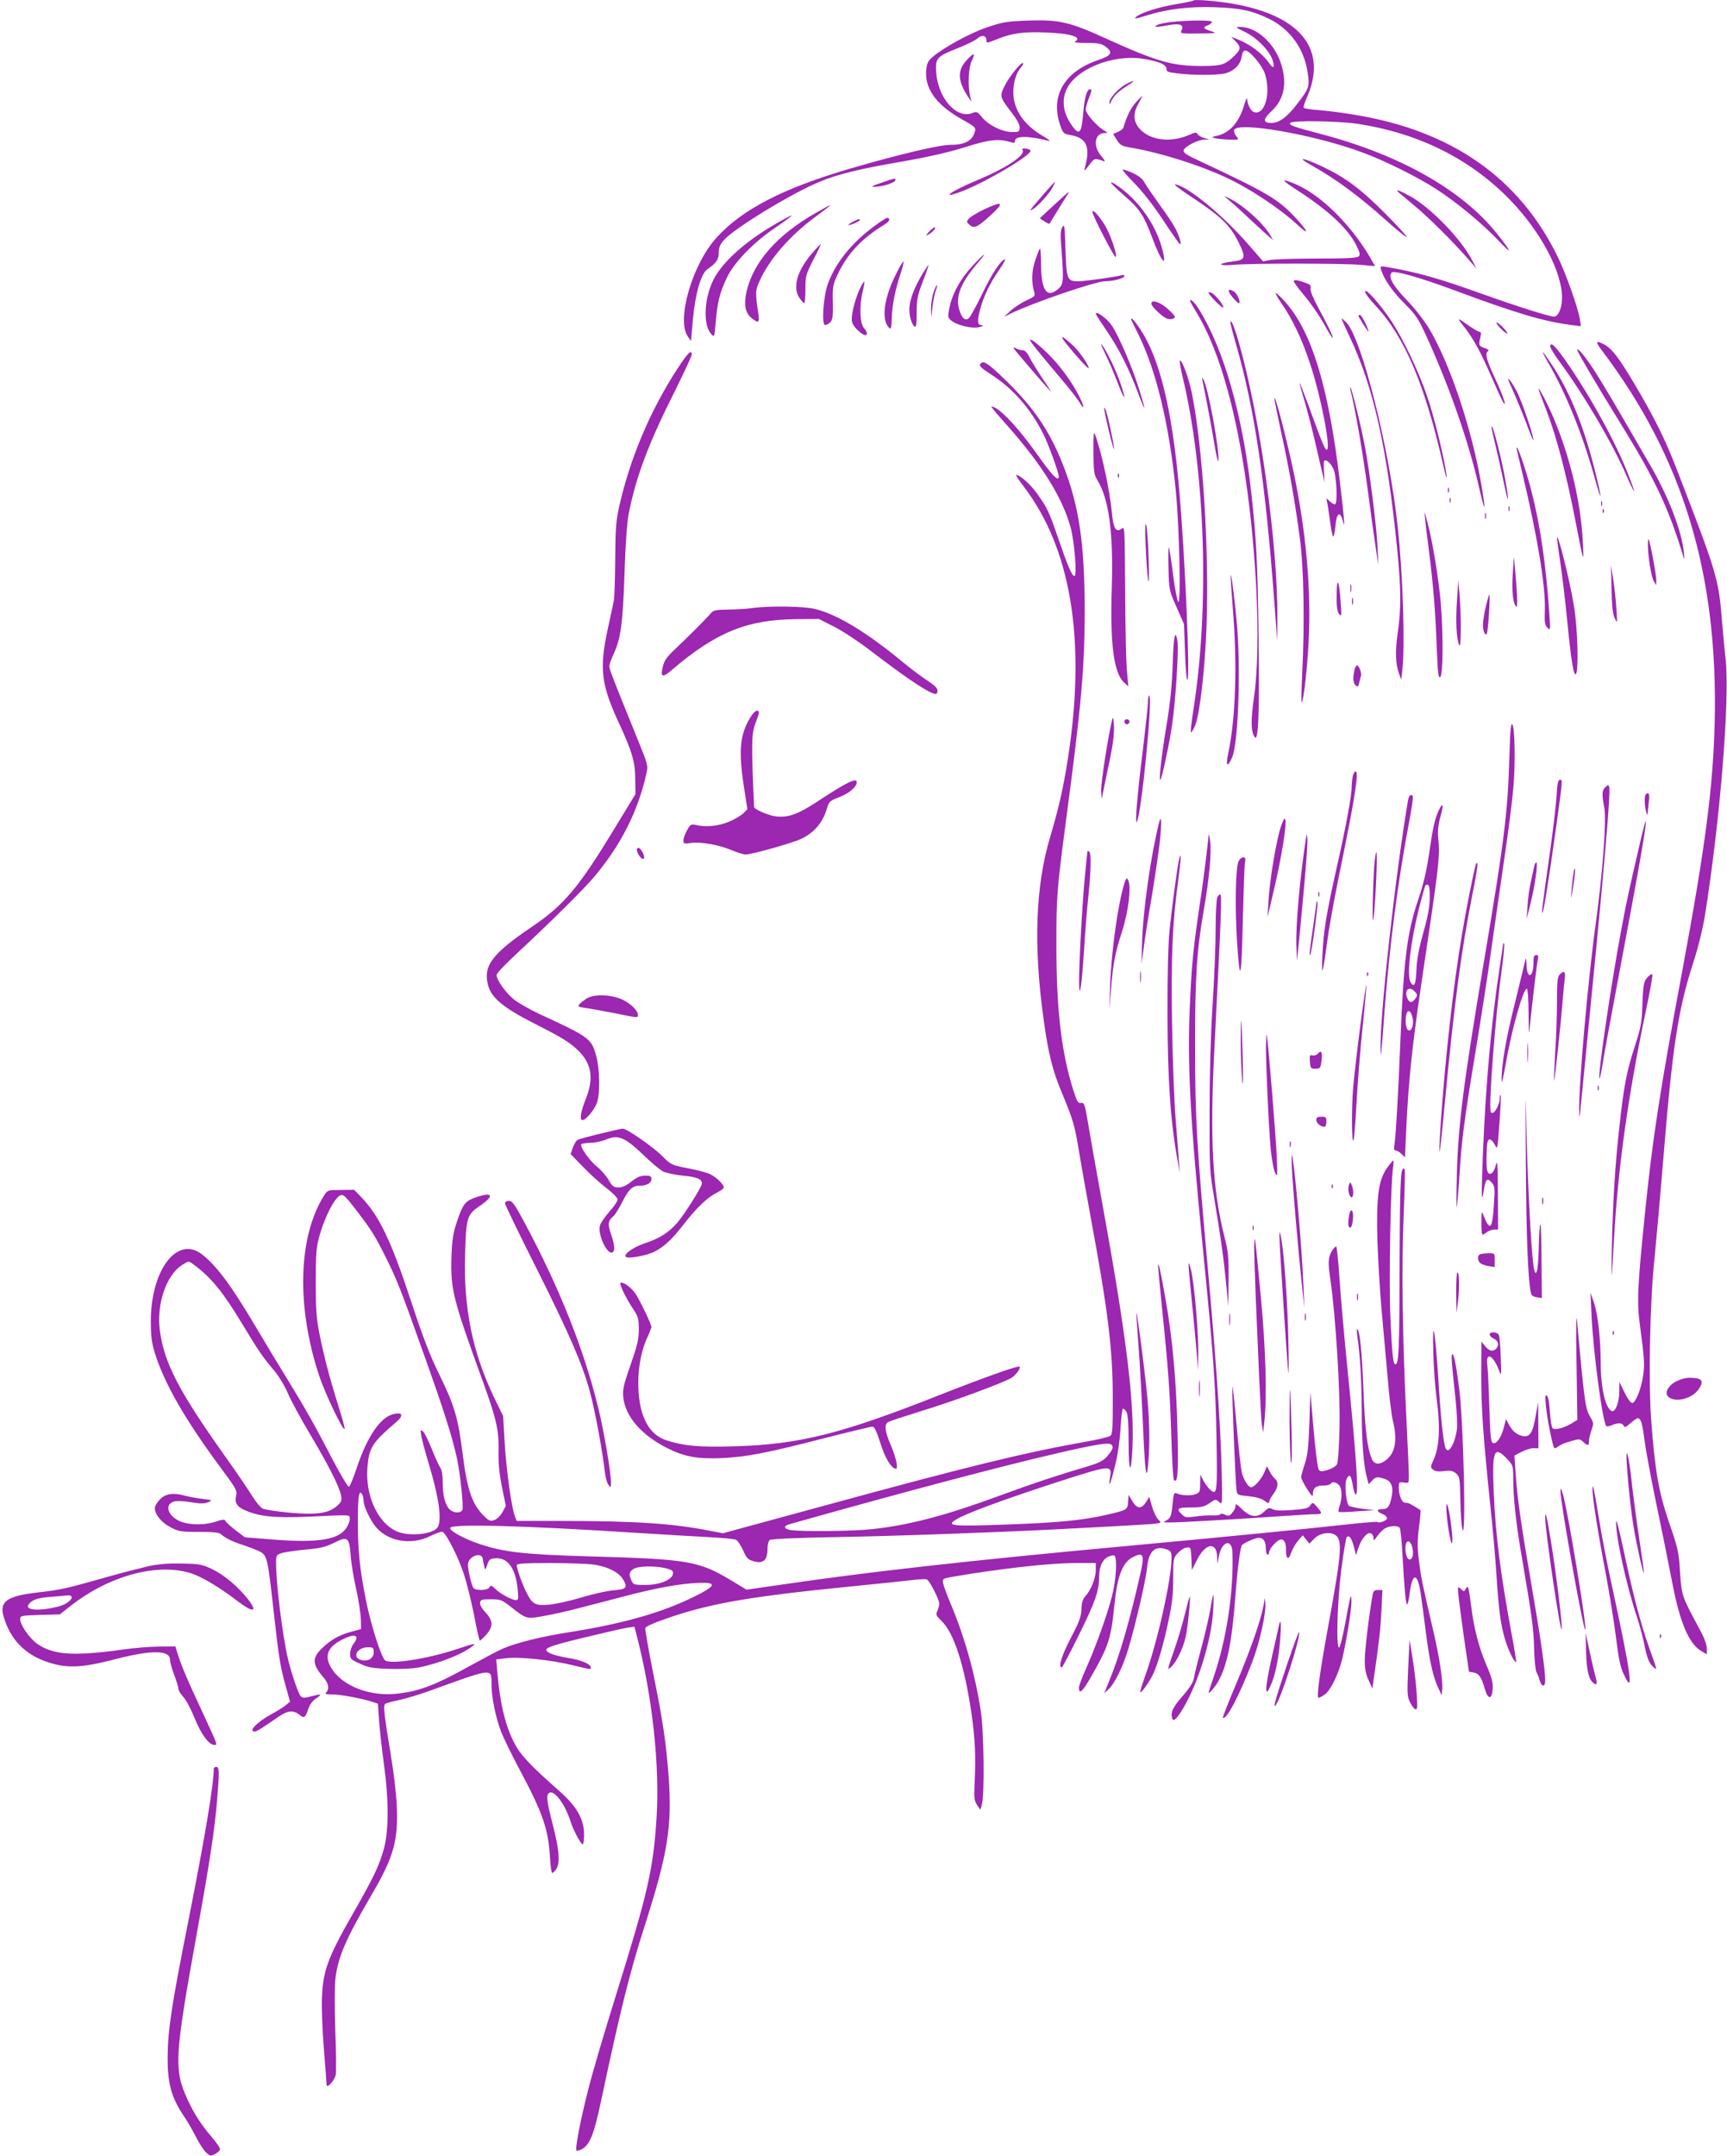 <?xml version="1.0" standalone="no"?>
<!DOCTYPE svg PUBLIC "-//W3C//DTD SVG 20010904//EN"
 "http://www.w3.org/TR/2001/REC-SVG-20010904/DTD/svg10.dtd">
<svg version="1.0" xmlns="http://www.w3.org/2000/svg"
 width="1026pt" height="1280pt" viewBox="0 0 1026 1280"
 preserveAspectRatio="xMidYMid meet">
<g transform="translate(0,1280) scale(0.1,-0.1)"
fill="#9c27b0" stroke="none">
<path d="M7090 12797 c-3 -3 -50 -13 -105 -22 -100 -17 -193 -46 -230 -71 -26
-19 -11 -17 60 5 118 37 255 54 403 48 151 -5 221 -20 322 -69 125 -61 209
-179 229 -321 12 -82 9 -91 -61 -182 -62 -81 -108 -115 -155 -115 -51 0 -51
22 1 70 72 67 93 158 60 271 -37 128 -147 230 -247 229 -29 0 -27 -3 30 -30
70 -34 145 -111 163 -166 15 -44 5 -56 -17 -23 -43 62 -117 118 -201 150 l-27
10 28 -29 c32 -34 29 -48 -20 -93 -47 -44 -69 -50 -181 -51 -178 0 -266 25
-571 163 -214 98 -278 113 -461 107 -131 -5 -154 -9 -245 -40 -99 -33 -259
-120 -323 -175 -27 -22 -35 -38 -39 -75 -12 -108 54 -205 197 -288 104 -59
100 -56 88 -92 -16 -46 -61 -68 -141 -68 -67 0 -296 -54 -593 -140 -398 -116
-646 -243 -797 -411 -143 -156 -239 -485 -172 -585 l20 -29 12 132 c13 147 48
268 84 293 55 39 69 59 69 99 0 31 7 49 31 76 61 69 400 276 566 345 108 45
233 76 488 120 155 27 278 55 378 86 149 47 199 52 275 29 16 -6 22 -3 22 8 0
31 76 32 200 1 14 -3 0 8 -30 26 -116 66 -180 159 -180 262 0 60 18 118 47
150 9 10 14 21 11 23 -10 10 -83 -81 -110 -136 -30 -62 -30 -64 47 -164 31
-41 44 -68 43 -85 -3 -23 -7 -25 -49 -24 -58 2 -138 42 -176 89 -27 33 -31 34
-59 23 -92 -34 -201 89 -212 241 -6 86 2 95 128 145 52 20 104 46 116 57 26
24 54 19 54 -10 0 -18 3 -18 60 5 90 37 162 47 295 41 149 -6 217 -28 171 -54
-8 -5 22 -8 69 -8 69 0 88 -4 112 -21 47 -35 37 -54 -41 -80 -204 -69 -288
-214 -227 -389 17 -47 20 -50 61 -57 97 -17 120 -71 84 -198 -5 -19 1 -14 25
18 33 44 34 45 91 24 8 -3 0 11 -17 31 -52 59 -40 137 20 137 20 0 19 2 -8 18
-43 27 -105 99 -105 122 0 10 9 42 20 70 16 40 17 50 6 50 -19 0 -33 -49 -41
-143 -9 -116 -22 -133 -62 -79 -54 73 -68 147 -39 216 52 124 274 215 455 187
95 -15 141 -34 141 -60 0 -17 10 -21 68 -27 87 -11 227 -11 274 -1 55 11 97
51 104 98 4 26 12 39 22 39 26 0 98 -85 116 -136 39 -116 0 -254 -66 -229 -18
7 -38 47 -39 78 0 12 -8 -5 -18 -38 -30 -103 -87 -166 -164 -182 -31 -7 -31
-7 -7 -14 14 -4 52 -7 84 -8 58 -1 59 -1 42 18 -10 11 -16 28 -14 38 11 55
479 -26 764 -133 129 -47 327 -146 434 -215 124 -80 276 -206 371 -306 85 -90
84 -76 -3 34 -207 263 -580 474 -1053 598 -164 43 -188 52 -180 65 10 16 282
12 398 -5 365 -55 674 -209 912 -456 179 -186 305 -423 305 -576 0 -61 -22
-113 -48 -113 -27 0 -222 62 -427 135 -262 94 -383 128 -568 160 -37 6 -38 5
-32 -17 18 -57 65 -126 138 -199 72 -72 83 -90 137 -208 134 -296 245 -615
305 -876 38 -169 45 -165 15 10 -56 330 -188 722 -311 926 -27 45 -86 121
-133 169 -83 86 -111 139 -88 162 14 14 170 -30 379 -108 355 -132 518 -181
682 -203 l63 -8 -6 41 c-11 69 -84 275 -133 374 -229 467 -630 747 -1208 841
-66 11 -159 23 -208 27 -48 3 -89 10 -92 14 -3 4 6 32 19 61 124 281 -31 482
-429 555 -94 17 -236 29 -245 21z"/>
<path d="M6964 12670 c-40 -4 -80 -13 -90 -19 -25 -14 -6 -14 70 0 67 12 93 1
75 -32 -9 -18 -5 -19 103 -18 100 1 109 2 76 13 -50 15 -55 24 -24 35 14 6 26
15 26 21 0 11 -126 11 -236 0z"/>
<path d="M5746 12446 c-58 -60 -58 -121 -1 -211 l26 -40 -8 35 c-14 63 -9 172
10 209 24 48 13 51 -27 7z"/>
<path d="M6689 12300 c-43 -23 -99 -84 -98 -108 0 -14 2 -14 9 3 15 34 43 62
94 94 55 34 52 41 -5 11z"/>
<path d="M6748 12192 c-30 -33 -55 -84 -74 -150 -2 -7 -17 -18 -32 -25 l-29
-12 22 -36 c21 -33 29 -37 97 -48 168 -30 393 -101 548 -173 145 -67 323 -185
433 -287 70 -65 57 -32 -19 49 -103 109 -166 146 -567 334 -76 35 -98 49 -95
63 4 22 82 63 123 64 l30 1 -33 9 c-18 6 -35 16 -38 24 -5 11 -14 10 -52 -7
-109 -47 -231 -31 -292 38 -38 44 -40 92 -5 152 13 23 22 42 21 42 -2 0 -19
-17 -38 -38z"/>
<path d="M6075 11910 c19 -31 -93 -106 -270 -180 -158 -66 -229 -118 -91 -66
138 52 413 214 408 241 -1 6 -13 11 -28 13 -18 2 -24 0 -19 -8z"/>
<path d="M7787 11821 c151 -84 287 -185 461 -341 57 -51 106 -90 109 -87 3 3
-55 66 -128 140 -143 144 -239 215 -373 278 -115 54 -158 60 -69 10z"/>
<path d="M6734 11718 c52 -53 116 -134 176 -225 52 -79 97 -143 101 -143 10 0
-4 48 -29 95 -11 22 -53 86 -94 141 -40 56 -81 116 -90 133 -16 29 -57 54
-125 75 -12 4 12 -27 61 -76z"/>
<path d="M5245 11718 c-76 -25 -83 -32 -24 -25 51 7 99 26 99 39 0 11 -5 10
-75 -14z"/>
<path d="M7709 11669 c183 -118 301 -228 349 -326 21 -43 24 -55 14 -65 -10
-10 -74 -13 -250 -13 -130 0 -255 -4 -278 -9 l-40 -8 -88 101 c-149 171 -353
340 -431 356 -19 4 19 -25 105 -82 163 -108 218 -161 266 -257 48 -97 45 -109
-31 -118 -96 -12 -91 -29 6 -20 109 9 627 9 746 0 l92 -8 -30 53 c-121 204
-303 380 -457 440 -76 30 -68 18 27 -44z"/>
<path d="M6205 11653 c-96 -111 -93 -108 -69 -95 28 15 99 93 118 131 9 17 15
31 13 31 -2 0 -30 -30 -62 -67z"/>
<path d="M6601 11714 c2 -6 39 -41 81 -78 89 -77 113 -114 162 -244 54 -147
92 -190 61 -71 -39 150 -147 299 -279 385 -16 10 -27 14 -25 8z"/>
<path d="M8310 11657 c8 -7 53 -45 100 -84 85 -71 222 -208 314 -313 l48 -55
-28 53 c-67 128 -250 315 -372 380 -63 34 -86 41 -62 19z"/>
<path d="M6261 11582 l-84 -78 27 -18 c15 -10 29 -16 31 -14 1 2 22 35 45 73
24 39 49 80 58 93 8 12 13 22 11 22 -2 0 -42 -35 -88 -78z"/>
<path d="M7310 11604 c25 -21 81 -72 125 -114 44 -41 91 -84 104 -95 l25 -20
-21 34 c-45 73 -159 174 -243 215 -34 17 -33 16 10 -20z"/>
<path d="M5845 11556 c-38 -18 -78 -42 -88 -53 -16 -19 -16 -21 3 -38 26 -24
48 -14 123 55 87 79 76 90 -38 36z"/>
<path d="M4845 11535 c-229 -131 -369 -290 -410 -467 -17 -77 -8 -127 32 -158
38 -30 46 -26 39 23 -20 131 -19 143 8 202 58 127 178 265 328 376 119 88 119
90 3 24z"/>
<path d="M6490 11541 c0 -19 131 -273 138 -267 12 12 -33 140 -67 194 -40 61
-71 93 -71 73z"/>
<path d="M4617 11476 c-186 -106 -327 -232 -379 -338 -57 -116 -62 -273 -10
-324 16 -17 17 -13 24 72 10 120 24 175 65 263 43 91 155 208 283 295 132 91
137 100 17 32z"/>
<path d="M5195 11458 c-136 -100 -231 -218 -277 -344 -27 -76 -38 -244 -16
-244 8 0 22 8 32 18 13 16 16 37 14 118 -2 92 0 103 28 164 59 124 142 213
276 295 31 19 40 36 21 42 -4 2 -39 -20 -78 -49z"/>
<path d="M5068 11484 c-16 -8 -28 -17 -28 -19 0 -7 60 17 66 26 8 13 -7 10
-38 -7z"/>
<path d="M6311 11451 c-11 -20 -12 -47 -5 -130 14 -190 13 -209 -20 -237 -66
-57 -100 -9 -101 142 0 56 -3 100 -7 98 -3 -2 -16 -34 -28 -70 -22 -65 -23
-131 -5 -191 6 -20 0 -25 -46 -46 -30 -14 -72 -41 -94 -61 l-40 -37 43 21
c129 63 502 190 556 190 51 0 116 18 116 31 0 6 -8 8 -17 5 -33 -10 -217 -36
-259 -36 -64 0 -68 11 -74 189 -4 140 -6 153 -19 132z"/>
<path d="M5519 11424 c-21 -24 -22 -26 -3 -16 25 13 50 42 37 42 -5 0 -20 -12
-34 -26z"/>
<path d="M4827 11299 c-92 -105 -121 -208 -76 -270 11 -16 23 -29 27 -29 4 0
7 37 7 83 0 78 2 86 47 175 27 50 46 92 44 92 -3 0 -25 -23 -49 -51z"/>
<path d="M5777 11221 c-72 -77 -121 -167 -137 -251 -10 -51 -9 -56 11 -73 36
-29 125 -50 167 -39 25 7 30 10 15 11 -27 1 -29 22 -9 98 20 74 59 155 111
229 24 35 40 64 36 64 -22 0 -79 -85 -136 -205 -35 -72 -71 -137 -79 -144 -22
-18 -42 0 -57 49 -24 79 8 160 109 278 63 74 46 65 -31 -17z"/>
<path d="M5316 11158 c-66 -136 -80 -259 -34 -304 11 -12 14 -3 16 57 2 76 20
167 53 267 12 35 19 66 16 69 -3 3 -26 -37 -51 -89z"/>
<path d="M5482 11177 c-45 -75 -71 -139 -78 -190 -7 -46 8 -108 29 -126 10 -7
13 11 13 82 0 81 5 104 37 187 20 52 35 96 33 97 -1 1 -16 -21 -34 -50z"/>
<path d="M7686 11132 c-2 -4 24 -41 59 -82 35 -41 88 -116 117 -167 28 -51 53
-91 55 -89 5 5 -25 68 -84 177 -33 61 -50 103 -47 116 4 15 -1 23 -23 31 -50
19 -71 23 -77 14z"/>
<path d="M5111 11091 c-25 -49 -51 -143 -51 -186 0 -22 10 -40 33 -63 34 -33
57 -41 57 -20 0 6 -8 20 -17 30 -24 26 -28 127 -10 208 9 36 14 66 12 68 -2 2
-13 -14 -24 -37z"/>
<path d="M5546 11064 c-9 -26 -15 -70 -15 -98 l2 -51 7 65 c5 36 13 78 19 94
7 16 10 31 7 33 -2 2 -11 -17 -20 -43z"/>
<path d="M7300 11071 c0 -13 50 -71 60 -71 15 0 -11 60 -30 70 -23 12 -30 13
-30 1z"/>
<path d="M8110 11068 c0 -10 29 -48 64 -85 172 -184 293 -470 402 -953 13 -58
21 -82 18 -55 -9 87 -74 354 -116 474 -50 146 -139 333 -212 445 -68 102 -155
200 -156 174z"/>
<path d="M7180 11062 c0 -12 81 -94 87 -88 8 8 -44 74 -67 86 -11 6 -20 7 -20
2z"/>
<path d="M7614 10998 c65 -94 121 -211 170 -360 64 -192 125 -508 98 -508 -11
0 -28 42 -111 270 -28 74 -50 131 -50 127 -1 -4 12 -53 29 -107 16 -55 45
-166 64 -248 18 -81 39 -167 45 -192 l10 -45 -3 62 c-2 34 -2 64 1 67 12 12
42 -16 57 -54 16 -41 23 -190 9 -203 -3 -4 -18 3 -31 15 -23 22 -24 22 -19 3
3 -11 11 -62 18 -113 6 -51 15 -95 19 -97 4 -2 10 23 13 56 8 90 29 101 48 25
11 -41 3 44 -22 254 -67 558 -167 884 -326 1060 -24 27 -49 50 -54 50 -4 0 11
-28 35 -62z"/>
<path d="M7070 11014 c0 -3 19 -38 43 -77 111 -185 202 -473 267 -852 84 -493
115 -1110 70 -1425 -20 -141 -19 -204 5 -237 22 -29 28 162 22 622 -6 418 -13
552 -42 820 -52 471 -164 862 -314 1102 -23 37 -51 63 -51 47z"/>
<path d="M6840 10997 c0 -15 55 -69 87 -86 22 -11 53 -6 53 9 0 5 -21 27 -46
49 -46 40 -94 54 -94 28z"/>
<path d="M6510 10936 c0 -3 29 -47 64 -99 74 -109 131 -221 186 -367 49 -130
51 -119 5 27 -39 124 -120 312 -159 369 -29 43 -96 92 -96 70z"/>
<path d="M8070 10925 c0 -2 14 -26 30 -52 17 -26 30 -44 30 -41 0 18 -41 98
-50 98 -5 0 -10 -2 -10 -5z"/>
<path d="M6720 10905 c0 -3 18 -41 40 -84 108 -216 186 -538 225 -931 21 -213
32 -679 15 -664 -6 7 -21 81 -31 165 -11 84 -22 156 -25 159 -3 3 -4 -53 -2
-125 3 -129 4 -131 48 -230 l44 -100 6 -162 c3 -89 8 -165 13 -169 20 -20 -13
753 -49 1146 -42 465 -115 763 -230 936 -34 50 -54 73 -54 59z"/>
<path d="M7970 10909 c0 -4 22 -53 49 -110 140 -295 221 -654 281 -1253 24
-241 25 -357 4 -502 -16 -112 -14 -185 8 -245 l13 -34 6 55 c17 141 4 566 -27
850 -50 470 -214 1120 -305 1215 -16 16 -29 27 -29 24z"/>
<path d="M8691 10869 c59 -73 105 -157 167 -300 32 -74 64 -144 71 -155 29
-45 -2 45 -50 146 -50 107 -58 143 -38 156 7 4 -2 12 -22 18 -34 12 -36 15
-23 69 4 18 2 27 -6 27 -7 0 -33 15 -59 33 -74 53 -78 53 -40 6z"/>
<path d="M7310 10883 c0 -6 15 -65 34 -130 109 -378 173 -811 226 -1518 l18
-240 1 130 c3 440 -103 1203 -230 1645 -27 94 -49 145 -49 113z"/>
<path d="M8890 10884 c0 -13 58 -69 65 -63 2 3 -11 21 -30 39 -19 19 -35 29
-35 24z"/>
<path d="M6311 10793 c7 -20 150 -185 156 -179 8 8 -52 97 -89 132 -49 45 -72
61 -67 47z"/>
<path d="M6120 10781 c0 -10 47 -68 194 -242 44 -52 88 -109 99 -127 30 -51
31 -30 1 30 -40 80 -101 166 -163 232 -65 68 -131 122 -131 107z"/>
<path d="M6566 10700 c20 -41 54 -120 75 -175 42 -110 53 -109 15 1 -25 74
-84 196 -111 229 -9 11 1 -14 21 -55z"/>
<path d="M9514 10723 c484 -639 693 -1325 673 -2208 -9 -384 -56 -745 -192
-1475 -135 -724 -179 -1008 -225 -1470 -42 -415 -46 -501 -27 -640 26 -195 29
-233 18 -302 -13 -81 -45 -158 -65 -158 -8 0 -28 28 -45 63 l-30 62 -1 -58 c0
-61 -23 -121 -43 -115 -38 12 -67 135 -67 282 -1 148 -17 293 -40 361 l-21 60
6 -130 c9 -216 66 -639 88 -662 4 -3 18 -1 32 5 35 16 64 15 71 -3 5 -12 13
-9 40 15 19 16 38 30 43 30 19 0 28 -30 40 -125 7 -55 33 -194 56 -310 58
-279 79 -384 110 -543 45 -235 99 -362 173 -405 l32 -19 0 35 c0 22 -15 63
-40 109 -109 202 -109 202 -119 343 -7 121 -12 142 -65 295 -62 182 -84 306
-107 618 -16 228 -7 692 20 947 11 110 34 368 51 574 55 682 89 904 178 1181
31 94 58 206 71 285 90 565 148 1273 123 1520 -7 60 -17 170 -23 243 -19 235
-31 275 -266 882 -69 180 -135 312 -253 511 -94 158 -134 210 -182 235 -47 25
-51 15 -14 -33z"/>
<path d="M9210 10743 c0 -8 22 -45 49 -82 150 -203 321 -493 403 -683 23 -53
44 -95 46 -94 2 2 -15 50 -38 107 -77 195 -230 471 -378 681 -55 77 -82 101
-82 71z"/>
<path d="M6020 10735 c0 -5 193 -230 223 -260 5 -5 -17 31 -51 80 -33 50 -68
107 -78 128 -11 23 -25 37 -37 37 -10 0 -27 5 -38 10 -10 6 -19 8 -19 5z"/>
<path d="M9370 10724 c0 -12 110 -200 253 -431 212 -342 292 -512 381 -809 3
-10 3 5 0 34 -12 126 -88 325 -196 513 -290 502 -349 599 -412 674 -14 17 -25
25 -26 19z"/>
<path d="M4026 10613 c-161 -246 -282 -531 -347 -818 -19 -85 -23 -131 -24
-315 -1 -118 -5 -228 -8 -245 -3 -16 -20 -94 -37 -172 -50 -235 -39 -327 68
-558 78 -169 96 -230 96 -335 l1 -85 -128 -210 c-210 -346 -297 -448 -482
-574 -244 -165 -296 -235 -265 -352 20 -74 92 -133 271 -224 168 -85 217 -115
268 -166 77 -78 89 -163 41 -284 -31 -78 -38 -125 -19 -125 21 0 75 67 87 107
18 62 15 198 -7 278 -28 99 -40 108 -335 244 -60 28 -129 68 -154 88 -48 39
-102 116 -102 144 0 10 57 70 128 135 208 194 390 374 457 454 155 186 255
383 305 606 11 50 10 52 -56 215 -139 342 -164 405 -164 423 0 11 11 42 24 70
44 92 56 183 66 476 5 169 15 305 24 354 43 222 117 420 275 733 55 112 101
210 101 218 0 33 -24 10 -84 -82z"/>
<path d="M9197 10648 c103 -176 203 -422 272 -668 51 -186 53 -157 2 43 -64
250 -144 447 -245 602 -31 47 -58 85 -60 85 -3 0 11 -28 31 -62z"/>
<path d="M7025 10566 c136 -562 162 -1373 64 -1985 -10 -68 -17 -126 -14 -129
2 -3 14 15 25 40 27 62 59 335 68 591 16 455 -22 1056 -87 1382 -18 89 -57
195 -71 195 -4 0 3 -42 15 -94z"/>
<path d="M5827 10643 c-14 -14 -5 -23 65 -69 126 -81 232 -202 307 -352 30
-60 91 -228 91 -251 0 -35 -39 5 -132 137 -99 138 -194 243 -245 271 -13 6
-23 9 -23 6 0 -4 44 -56 98 -116 203 -230 323 -422 372 -599 23 -81 40 -290
23 -290 -14 0 -40 60 -94 218 -57 165 -66 185 -126 269 -39 56 -103 113 -126
113 -4 0 17 -32 46 -70 277 -364 367 -896 267 -1577 -29 -193 -56 -318 -111
-502 -88 -293 -100 -652 -38 -1090 28 -201 52 -296 108 -430 66 -158 77 -196
101 -346 12 -71 41 -236 65 -366 109 -588 136 -806 136 -1109 0 -171 -2 -206
-15 -215 -8 -6 -72 -22 -143 -34 -370 -66 -697 -146 -1548 -378 l-610 -166
-85 16 c-213 42 -441 57 -873 57 l-267 0 -11 27 c-20 54 -49 260 -60 426 l-10
170 -54 111 c-128 267 -181 530 -172 842 6 227 11 242 87 294 94 64 76 88 -35
47 -52 -20 -67 -40 -100 -139 -23 -69 -29 -105 -33 -208 -6 -194 8 -251 186
-740 81 -224 96 -290 94 -410 -2 -75 4 -137 20 -218 l23 -113 -20 -37 c-12
-21 -32 -41 -47 -46 -24 -9 -32 -6 -59 20 -73 69 -103 155 -130 369 -27 215
-48 288 -136 468 -57 115 -98 221 -168 433 -122 371 -192 516 -302 630 l-39
40 -79 -1 c-76 0 -79 -1 -98 -30 -156 -245 -168 -661 -30 -1075 35 -106 144
-333 150 -313 2 5 -14 66 -36 134 -51 161 -84 287 -113 429 -19 96 -22 147
-22 310 0 169 3 205 22 273 26 94 75 197 108 228 29 27 34 24 118 -86 81 -105
104 -142 165 -264 67 -133 91 -193 232 -590 119 -333 163 -473 193 -606 20
-91 41 -288 33 -309 -9 -22 -53 -20 -76 3 -27 27 -41 83 -41 161 0 41 -5 73
-14 86 -8 11 -31 61 -51 112 -20 50 -44 97 -52 104 -15 12 -16 9 -10 -28 4
-22 23 -94 43 -160 65 -215 83 -354 49 -388 -38 -38 -173 -48 -240 -17 -112
51 -186 214 -172 381 10 116 28 145 172 268 44 38 37 59 -15 47 -79 -17 -157
-131 -220 -318 -20 -61 -41 -112 -47 -114 -6 -2 -51 74 -101 169 -102 197
-158 296 -276 488 -46 74 -127 209 -181 300 -143 241 -231 359 -318 425 -146
109 -301 -96 -301 -400 0 -86 5 -126 23 -185 57 -184 181 -400 398 -692 79
-106 93 -130 87 -152 -12 -48 2 -72 55 -94 82 -36 178 -45 366 -37 267 12 250
13 253 -10 1 -11 -7 -35 -18 -53 -46 -74 -168 -94 -444 -72 l-161 13 -57 43
c-31 24 -58 49 -60 56 -3 8 -17 7 -53 -5 -73 -25 -172 -22 -226 6 -68 36 -80
99 -22 113 15 4 59 2 98 -5 56 -9 78 -9 101 0 28 12 27 13 -33 20 -34 4 -79
12 -100 18 -72 20 -118 14 -152 -20 -17 -17 -31 -40 -31 -52 0 -39 38 -85 92
-114 49 -26 62 -28 169 -28 94 0 121 -3 135 -16 26 -23 69 -43 134 -64 30 -10
72 -26 92 -36 45 -23 48 -36 83 -349 32 -288 40 -335 72 -449 l26 -94 -29 -24
c-16 -12 -54 -36 -85 -52 -82 -45 -136 -101 -96 -101 12 0 32 12 150 93 49 32
80 34 115 7 29 -24 36 -19 54 35 8 25 25 48 47 62 38 26 31 28 -34 11 -38 -10
-47 -10 -59 2 -14 15 -58 144 -77 229 -32 140 -69 442 -69 562 0 45 2 48 33
58 17 6 82 15 142 21 89 8 121 16 169 40 81 41 91 34 99 -72 3 -46 18 -137 33
-203 15 -66 27 -146 28 -179 l1 -58 -52 -14 c-74 -19 -126 -48 -178 -98 -62
-59 -61 -96 6 -174 31 -34 37 -70 17 -90 -9 -9 -1 -12 35 -12 50 0 173 -23
236 -43 l36 -12 7 -100 c4 -55 17 -172 29 -260 29 -208 29 -389 1 -496 -28
-105 -63 -177 -193 -404 -140 -245 -170 -327 -176 -480 -3 -60 2 -199 11 -307
9 -109 16 -205 16 -214 0 -29 49 24 55 60 3 17 2 134 -3 260 -4 126 -4 262 0
302 14 131 60 238 212 498 136 232 163 327 153 541 -3 66 -19 201 -36 300 -41
250 -45 291 -31 300 6 4 43 14 82 22 39 8 121 33 182 55 381 138 366 136 366
36 0 -73 24 -191 56 -277 14 -36 64 -140 113 -231 136 -255 168 -349 178 -512
3 -54 9 -98 14 -98 4 0 15 10 23 22 25 35 19 113 -19 261 -39 150 -42 185 -19
194 31 12 93 -73 124 -172 16 -51 61 -135 72 -135 4 0 8 26 8 58 0 90 -41 164
-143 255 -179 158 -235 218 -270 286 -54 102 -86 235 -102 418 l-7 81 57 7
c76 10 270 -10 395 -41 117 -28 110 -27 110 -14 0 20 -55 44 -131 56 -43 7
-91 19 -106 26 -59 28 -36 39 190 94 120 29 238 56 262 60 l44 6 10 -38 c95
-358 143 -791 121 -1107 -20 -300 -53 -441 -240 -1041 -67 -213 -141 -465
-165 -560 -46 -181 -80 -355 -70 -364 3 -3 17 1 31 8 48 26 73 88 114 282 115
542 170 763 261 1047 137 428 163 590 141 889 -16 204 -32 314 -93 616 -27
137 -48 255 -45 261 2 7 44 27 93 44 269 98 505 140 1116 201 166 16 335 34
376 39 40 5 80 7 87 4 16 -6 74 -119 74 -144 0 -10 -5 -29 -11 -43 -11 -22 -8
-28 24 -59 73 -69 136 -261 178 -547 22 -149 27 -254 19 -420 -4 -83 -2 -100
14 -125 l20 -30 9 30 c17 55 13 438 -7 562 -33 213 -95 434 -178 631 -22 53
-43 109 -45 123 -5 26 -2 27 59 38 282 48 571 81 726 81 l122 0 0 -42 c0 -47
-30 -121 -62 -155 -15 -16 -22 -37 -23 -75 -1 -44 -12 -74 -63 -172 -55 -105
-77 -178 -54 -175 4 0 51 89 104 197 95 192 118 258 118 342 0 57 19 99 51
116 16 8 34 12 39 9 19 -12 11 -150 -15 -246 -28 -109 -99 -307 -156 -432 -21
-48 -39 -96 -39 -106 0 -43 20 -26 68 57 108 188 122 231 142 427 18 179 48
258 110 290 64 33 71 16 44 -102 -64 -283 -123 -484 -184 -632 l-30 -75 26 25
c36 33 87 137 117 239 43 142 105 411 112 484 10 99 48 133 119 106 22 -8 26
-16 26 -52 0 -122 -84 -498 -155 -693 -19 -54 -33 -100 -31 -102 6 -6 50 55
74 102 28 56 67 189 96 333 20 92 26 152 26 242 0 117 1 120 28 150 15 16 38
31 52 32 24 3 25 1 28 -65 l3 -68 32 63 c50 98 116 106 118 14 l1 -41 9 45
c18 91 78 108 81 23 7 -237 -34 -510 -111 -737 -17 -50 -31 -92 -31 -94 0 -12
34 26 56 63 54 93 83 235 104 515 11 151 28 282 38 296 10 13 80 44 100 44 28
0 42 -21 42 -62 0 -21 5 -38 10 -38 6 0 10 6 10 14 0 22 50 76 70 76 21 0 30
-19 30 -63 0 -54 15 -62 30 -18 7 22 26 55 41 73 l29 33 19 -25 20 -25 26 27
c31 34 89 46 124 27 49 -27 43 -102 -40 -554 -49 -269 -69 -415 -55 -415 5 0
21 9 37 20 34 25 81 120 103 210 24 101 56 297 55 343 -1 58 -6 39 -37 -130
-15 -81 -32 -147 -37 -145 -18 4 -10 279 14 467 13 99 27 184 32 189 14 15 29
-6 43 -59 l12 -48 13 40 c18 56 53 98 74 90 10 -4 17 -16 17 -28 0 -19 3 -17
23 12 12 18 34 39 47 46 31 16 77 17 86 1 4 -6 11 -70 15 -142 12 -219 21
-316 29 -311 4 2 10 29 14 59 15 128 46 135 65 13 6 -39 20 -143 31 -230 22
-177 43 -270 74 -337 l21 -45 3 34 c5 51 -16 189 -50 336 -66 282 -77 334 -88
429 -10 79 -10 119 0 198 7 54 11 100 9 102 -33 22 -66 41 -74 42 -5 1 -15 2
-21 3 -16 2 -34 47 -34 88 0 34 1 35 30 31 30 -4 30 -4 30 41 0 25 -7 181 -15
346 -23 468 -29 900 -16 1199 6 148 9 271 6 274 -24 24 -28 -44 -30 -565 -1
-510 -5 -593 -25 -593 -14 0 -20 63 -30 284 -9 209 1 781 16 884 3 23 4 42 1
42 -3 0 -20 -21 -38 -46 -50 -72 -63 -173 -56 -429 4 -115 15 -307 26 -425 11
-118 27 -298 36 -400 8 -102 22 -212 30 -245 28 -113 15 -190 -40 -233 -38
-30 -69 -28 -84 4 -28 62 -42 179 -51 414 -9 226 -21 345 -36 359 -4 3 -4 -16
0 -44 17 -114 25 -261 26 -435 0 -193 11 -328 30 -400 l11 -42 20 21 c22 24
33 25 77 10 39 -13 52 -49 39 -109 -12 -57 -23 -70 -59 -70 -33 0 -29 -16 8
-30 13 -5 24 -16 24 -24 0 -14 -44 -31 -58 -22 -4 2 -86 -4 -182 -15 -225 -25
-767 -78 -1320 -129 -943 -87 -1536 -154 -2050 -230 l-195 -28 -81 49 c-203
123 -260 132 -864 149 -371 11 -493 24 -638 72 -98 33 -187 82 -177 98 15 24
465 11 1095 -30 162 -10 360 -22 440 -26 80 -4 153 -11 163 -16 10 -5 28 -33
42 -63 20 -46 29 -55 61 -64 60 -17 84 5 84 79 0 20 6 42 13 47 7 6 164 13
382 17 359 6 937 27 1315 46 479 25 587 31 607 36 22 4 23 4 3 24 -10 10 -27
45 -36 76 l-16 57 -20 -32 c-27 -42 -53 -40 -81 7 l-22 37 -3 -42 c-3 -47 -6
-49 -135 -78 -136 -31 -278 -45 -578 -56 -334 -12 -372 -9 -308 30 59 36 273
115 586 217 338 109 341 109 327 30 -11 -72 5 -33 31 75 16 63 28 149 32 217
3 62 10 115 14 118 4 2 14 -6 21 -18 9 -16 13 -72 13 -185 0 -179 15 -198 23
-27 12 267 -37 665 -173 1414 -36 195 -75 418 -88 495 -22 131 -25 140 -45
137 -18 -3 -24 7 -46 77 -70 222 -100 476 -100 851 0 294 2 331 54 725 95 712
114 928 114 1275 0 393 -34 621 -129 861 -83 211 -183 353 -369 529 -80 75
-103 89 -119 73z m-4671 -5355 c101 -75 171 -162 289 -358 93 -154 115 -186
186 -270 25 -30 60 -87 77 -127 16 -40 75 -149 131 -243 114 -191 177 -316
187 -368 6 -31 3 -39 -24 -63 -49 -44 -121 -54 -282 -40 -74 7 -146 18 -159
24 -14 7 -42 41 -64 77 -22 36 -92 139 -157 230 -276 388 -363 554 -390 748
-22 158 38 334 134 393 39 24 37 24 72 -3z m5454 -1084 c0 -7 -14 -29 -31 -49
-25 -28 -48 -40 -118 -61 -176 -52 -331 -103 -506 -168 -333 -123 -551 -181
-777 -205 -106 -12 -420 -15 -481 -5 -41 7 -45 24 -6 35 785 221 1420 387
1734 453 159 33 185 33 185 0z m-4450 -314 c0 -33 40 -117 74 -157 73 -86 212
-109 324 -52 34 17 66 28 72 24 24 -15 92 -149 124 -245 19 -57 47 -171 63
-252 15 -81 30 -148 34 -148 4 0 21 16 38 35 42 48 41 83 -4 131 -22 23 -35
46 -33 58 3 19 10 21 64 21 58 0 65 -3 120 -46 92 -72 92 -72 191 -54 49 8
147 30 218 49 72 18 200 52 285 74 178 46 314 70 417 74 118 5 110 -17 -32
-86 -189 -92 -419 -157 -730 -206 -168 -26 -324 -65 -400 -99 -33 -15 -116
-59 -185 -97 -222 -124 -316 -158 -457 -171 -171 -14 -339 63 -388 180 -22 52
-2 96 57 131 88 51 133 44 88 -14 -11 -14 -20 -40 -20 -58 0 -31 4 -35 58 -59
48 -23 75 -28 170 -31 64 -3 139 1 175 7 123 24 269 81 327 130 21 17 4 13
-93 -19 -176 -59 -396 -93 -429 -68 -23 18 -84 209 -113 353 -37 186 -48 287
-49 455 -1 157 6 209 24 180 6 -8 10 -26 10 -40z m6231 -279 c9 -43 0 -73 -20
-69 -17 3 -28 66 -17 95 9 24 30 9 37 -26z m-5523 -66 c1 -11 5 -31 9 -45 5
-24 6 -24 18 10 9 29 17 36 43 38 76 8 124 -55 137 -180 6 -59 5 -68 -9 -68
-25 0 -95 38 -124 67 -22 22 -26 23 -34 9 -11 -19 -81 -22 -96 -3 -10 13 -32
105 -32 137 0 49 81 81 88 35z m660 -34 c83 -13 146 -44 173 -87 30 -50 22
-60 -58 -66 -37 -3 -122 -22 -188 -42 -66 -20 -152 -39 -192 -43 -84 -7 -100
2 -135 72 -24 45 -58 142 -58 162 0 10 39 13 198 13 108 0 225 -4 260 -9z
m428 -22 c37 -10 45 -15 42 -33 -5 -36 -80 -66 -164 -66 -66 0 -72 2 -82 25
-17 37 -15 52 10 69 27 19 128 21 194 5z m-1736 -499 c0 -35 -33 -56 -73 -46
-58 14 -27 76 38 76 32 0 35 -2 35 -30z"/>
<path d="M7144 10540 c25 -120 57 -294 72 -385 10 -60 20 -102 22 -93 10 52
-61 444 -90 488 -7 11 -8 9 -4 -10z"/>
<path d="M8960 10549 c0 -4 15 -40 34 -81 18 -41 50 -119 71 -173 20 -55 39
-102 42 -105 17 -18 -60 215 -93 280 -23 46 -53 90 -54 79z"/>
<path d="M8024 10480 c26 -99 72 -366 102 -590 19 -146 41 -305 49 -355 l14
-90 -5 105 c-6 128 -47 452 -75 598 -23 123 -78 344 -86 352 -3 3 -3 -6 1 -20z"/>
<path d="M9145 10475 c4 -11 22 -60 41 -108 62 -162 120 -382 175 -667 47
-242 49 -250 43 -126 -11 238 -74 506 -173 742 -43 101 -108 221 -86 159z"/>
<path d="M7571 10435 c-1 -5 17 -91 38 -190 48 -217 83 -415 112 -630 25 -180
31 -512 15 -820 -4 -93 -6 -168 -3 -165 14 13 39 253 44 421 9 289 -21 603
-88 929 -43 206 -116 488 -118 455z"/>
<path d="M6560 10375 c-1 -18 53 -245 58 -241 2 3 -6 50 -18 106 -20 97 -38
156 -40 135z"/>
<path d="M8861 10265 c-1 -5 11 -57 25 -115 14 -58 36 -157 49 -220 27 -131
33 -121 9 15 -23 135 -81 357 -83 320z"/>
<path d="M6496 10117 c1 -117 4 -136 23 -167 69 -113 96 -309 86 -640 -11
-331 12 -506 72 -561 l26 -24 -8 95 c-5 52 -9 239 -10 415 -4 475 -1 437 -26
423 -30 -19 -45 8 -53 95 -13 140 -64 374 -103 474 -5 13 -8 -29 -7 -110z"/>
<path d="M9010 10138 c0 -3 16 -73 36 -155 87 -366 136 -660 132 -799 -3 -79
0 -96 15 -111 18 -17 18 -15 12 77 -20 295 -54 530 -107 735 -34 132 -88 287
-88 253z"/>
<path d="M6641 9974 c0 -11 3 -14 6 -6 3 7 2 16 -1 19 -3 4 -6 -2 -5 -13z"/>
<path d="M8602 9890 c0 -14 2 -19 5 -12 2 6 2 18 0 25 -3 6 -5 1 -5 -13z"/>
<path d="M8612 9830 c0 -14 2 -19 5 -12 2 6 2 18 0 25 -3 6 -5 1 -5 -13z"/>
<path d="M9512 9810 c0 -14 2 -19 5 -12 2 6 2 18 0 25 -3 6 -5 1 -5 -13z"/>
<path d="M8962 9780 c0 -14 2 -19 5 -12 2 6 2 18 0 25 -3 6 -5 1 -5 -13z"/>
<path d="M9521 9764 c0 -11 3 -14 6 -6 3 7 2 16 -1 19 -3 4 -6 -2 -5 -13z"/>
<path d="M8466 9725 c2 -27 13 -117 24 -200 24 -191 38 -354 46 -577 6 -147 9
-176 21 -167 16 14 18 245 3 434 -12 143 -49 371 -80 485 -18 68 -19 70 -14
25z"/>
<path d="M8822 9735 c0 -16 2 -22 5 -12 2 9 2 23 0 30 -3 6 -5 -1 -5 -18z"/>
<path d="M6806 9570 c3 -80 9 -172 14 -205 6 -42 8 -10 4 110 -2 94 -9 186
-14 205 -7 25 -8 -8 -4 -110z"/>
<path d="M9250 9603 c0 -6 9 -71 20 -145 11 -73 29 -224 40 -336 24 -245 39
-337 52 -324 18 18 11 268 -11 403 -25 155 -101 456 -101 402z"/>
<path d="M9790 9564 c1 -70 19 -184 34 -212 l15 -27 1 31 c0 32 -38 235 -46
243 -2 2 -4 -13 -4 -35z"/>
<path d="M8987 9390 c-6 -101 1 -172 21 -192 9 -9 7 71 -7 222 l-7 75 -7 -105z"/>
<path d="M9574 9305 c2 -101 7 -150 19 -175 15 -34 16 -33 10 55 -3 50 -12
128 -19 175 l-13 85 3 -140z"/>
<path d="M7311 9380 c0 -14 6 -106 14 -205 26 -325 16 -637 -28 -847 -17 -77
-5 -89 23 -25 36 81 52 512 29 784 -12 144 -36 331 -38 293z"/>
<path d="M7941 9269 c-1 -72 3 -100 15 -115 14 -17 15 -12 9 67 -9 135 -23
163 -24 48z"/>
<path d="M8656 9236 c-9 -125 -4 -224 13 -266 12 -30 13 164 2 300 l-7 85 -8
-119z"/>
<path d="M8023 9305 c0 -22 2 -30 4 -17 2 12 2 30 0 40 -3 9 -5 -1 -4 -23z"/>
<path d="M8827 9198 c-10 -40 -17 -89 -17 -108 0 -38 14 -68 23 -52 8 11 22
232 15 232 -2 0 -12 -33 -21 -72z"/>
<path d="M8032 9230 c0 -19 2 -27 5 -17 2 9 2 25 0 35 -3 9 -5 1 -5 -18z"/>
<path d="M4470 9190 c-30 -5 -94 -8 -142 -9 -76 -1 -90 -4 -105 -22 -29 -34
-134 -139 -205 -206 -50 -46 -70 -72 -78 -103 -19 -71 -7 -78 51 -28 262 224
446 299 739 302 l135 1 87 -44 c49 -24 145 -87 214 -140 233 -178 359 -261
394 -261 5 0 10 9 10 20 0 14 -19 32 -57 57 -32 20 -101 72 -153 115 -211 174
-384 279 -516 312 -66 17 -271 20 -374 6z"/>
<path d="M6967 8858 c-4 -122 -14 -226 -35 -353 -31 -183 -49 -345 -38 -334 9
9 54 215 70 330 20 133 40 450 31 495 -13 73 -23 27 -28 -138z"/>
<path d="M8046 8819 c-10 -50 -7 -76 9 -89 12 -10 15 -7 20 17 4 15 8 34 11
41 5 16 -13 62 -25 62 -4 0 -11 -14 -15 -31z"/>
<path d="M6820 8631 c0 -21 -14 -148 -30 -282 -31 -244 -48 -438 -37 -429 26
24 98 750 74 750 -4 0 -7 -17 -7 -39z"/>
<path d="M4454 8535 c-59 -102 -67 -195 -34 -409 l20 -130 -21 -22 c-11 -12
-48 -35 -82 -50 -64 -28 -138 -37 -203 -22 -28 6 -33 4 -52 -31 -12 -21 -22
-49 -22 -60 0 -20 4 -22 43 -16 57 9 169 -11 242 -42 33 -14 71 -26 85 -26 37
0 283 69 333 94 79 40 126 97 151 183 11 37 17 42 71 63 60 23 105 61 105 89
0 29 -60 0 -236 -116 -114 -75 -171 -95 -245 -87 -45 6 -129 42 -129 56 -17
384 -16 434 10 502 24 64 24 69 5 69 -8 0 -26 -20 -41 -45z"/>
<path d="M6608 8530 c-22 -83 -69 -383 -66 -425 l3 -50 12 60 c7 33 24 115 38
183 17 81 25 146 23 190 -2 45 -5 59 -10 42z"/>
<path d="M6680 8515 c0 -8 7 -15 15 -15 8 0 15 7 15 15 0 8 -7 15 -15 15 -8 0
-15 -7 -15 -15z"/>
<path d="M8967 8298 c-10 -325 -30 -490 -152 -1213 -123 -731 -153 -972 -160
-1265 -3 -107 -3 -190 -1 -185 3 6 10 86 16 178 13 216 29 339 96 742 30 182
73 456 94 610 22 154 57 402 79 550 22 149 45 329 51 400 14 150 10 369 -6
385 -8 8 -13 -48 -17 -202z"/>
<path d="M8036 8189 c-3 -17 -6 -46 -6 -64 0 -52 -36 -245 -90 -481 -60 -268
-78 -375 -84 -524 -6 -133 3 -103 29 91 9 70 39 236 66 370 99 481 124 639
102 639 -6 0 -13 -14 -17 -31z"/>
<path d="M9247 8068 c-4 -57 -22 -211 -41 -343 -42 -295 -49 -351 -42 -344 7
7 39 206 81 509 40 291 39 280 22 280 -11 0 -16 -26 -20 -102z"/>
<path d="M9536 8125 c-19 -19 -20 -41 -5 -120 14 -75 -9 -383 -51 -690 -47
-341 -101 -955 -98 -1110 1 -52 2 -48 10 35 5 52 29 295 53 540 52 525 90 933
104 1120 19 246 18 256 -13 225z"/>
<path d="M9777 8083 c-9 -8 -7 -71 3 -103 7 -22 8 -23 9 -4 1 12 4 42 7 68 6
42 -1 57 -19 39z"/>
<path d="M8365 8048 c-75 -439 -168 -1280 -163 -1473 1 -71 3 -55 23 215 28
376 78 765 140 1094 19 99 32 183 29 188 -11 17 -23 7 -29 -24z"/>
<path d="M8547 7988 c-23 -50 -34 -100 -57 -257 -15 -102 -33 -180 -65 -274
-65 -191 -86 -358 -105 -827 -12 -310 -28 -582 -36 -627 -4 -24 -2 -33 7 -33
7 0 23 -9 34 -20 l22 -21 7 158 c13 287 36 508 91 878 107 717 111 749 99 865
-3 38 1 76 14 123 20 71 15 89 -11 35z m-53 -519 c-1 -53 -11 -111 -38 -205
-26 -94 -38 -157 -41 -220 -3 -90 -14 -113 -36 -73 -27 52 14 325 87 567 2 8
10 12 17 9 8 -3 12 -27 11 -78z m-90 -555 c19 -19 19 -24 2 -46 -18 -25 -35
-22 -46 7 -18 47 11 73 44 39z m-12 -158 c9 -40 -5 -80 -25 -73 -14 4 -21 59
-12 94 8 34 28 23 37 -21z"/>
<path d="M6886 7916 c-49 -195 -95 -516 -101 -711 l-4 -130 14 100 c7 55 29
195 49 310 19 116 40 260 47 322 11 111 9 164 -5 109z"/>
<path d="M7601 7863 c-27 -104 -58 -296 -65 -413 l-6 -95 25 105 c61 251 97
480 77 480 -5 0 -19 -35 -31 -77z"/>
<path d="M9741 7787 c-66 -284 -81 -355 -110 -512 -59 -315 -138 -850 -129
-877 2 -6 10 27 17 73 7 46 42 239 78 429 140 744 189 1018 180 1026 -1 2 -18
-61 -36 -139z"/>
<path d="M7181 7845 c0 -6 -8 -69 -16 -140 -9 -72 -24 -191 -36 -265 -39 -266
-48 -348 -59 -586 -18 -361 0 -695 75 -1454 63 -635 76 -808 82 -1131 6 -335
4 -351 -39 -312 -11 10 -28 34 -39 53 l-18 35 -1 -53 c0 -48 -2 -53 -27 -63
-28 -11 -85 -8 -114 5 -13 6 -17 -3 -22 -56 -7 -79 -13 -93 -40 -106 -19 -9
-16 -11 23 -11 45 -1 414 20 685 39 77 5 157 10 178 10 44 0 45 5 11 44 -25
28 -25 28 -40 8 -11 -17 -29 -21 -108 -27 -65 -5 -100 -4 -116 5 -19 10 -26 8
-49 -14 -39 -38 -80 -35 -127 9 -41 39 -44 41 -44 21 0 -8 -8 -24 -19 -37 -16
-21 -22 -22 -45 -11 -14 6 -26 7 -26 2 0 -5 -21 -8 -47 -7 -27 1 -73 -2 -104
-7 -51 -7 -59 -6 -78 13 -34 34 -26 41 53 41 62 0 79 4 111 25 35 25 38 25 56
9 18 -17 19 -15 19 52 0 270 -28 707 -80 1284 -71 785 -80 936 -80 1368 -1
401 10 569 50 799 34 194 49 352 39 422 -3 25 -7 41 -8 36z"/>
<path d="M7762 7845 c-39 -247 -66 -546 -60 -670 l3 -80 13 125 c33 333 53
574 49 603 -2 18 -5 27 -5 22z"/>
<path d="M3785 7761 c-8 -14 20 -61 36 -61 13 0 2 40 -16 58 -9 10 -15 11 -20
3z"/>
<path d="M6460 7743 c0 -4 -7 -71 -15 -148 -14 -140 -36 -530 -34 -635 2 -104
16 -5 29 194 6 105 18 251 26 325 16 159 18 257 4 266 -5 3 -10 3 -10 -2z"/>
<path d="M8167 7688 c-4 -29 -9 -132 -11 -228 -6 -214 9 -128 20 118 7 160 3
212 -9 110z"/>
<path d="M7006 7703 c-9 -30 -44 -290 -58 -428 -8 -83 -13 -266 -12 -505 1
-383 18 -629 59 -855 l14 -80 -5 65 c-2 36 -11 153 -20 260 -8 107 -18 363
-21 568 -6 392 2 590 37 849 17 130 19 169 6 126z"/>
<path d="M7359 7688 c-19 -35 -23 -281 -9 -493 17 -249 26 -208 34 160 4 160
9 305 12 323 5 25 3 32 -10 32 -8 0 -21 -10 -27 -22z"/>
<path d="M8767 7665 c-12 -41 -57 -265 -81 -410 -51 -299 -100 -736 -126
-1115 -18 -265 -8 -229 20 75 60 631 99 931 171 1293 17 84 29 158 26 165 -2
7 -7 3 -10 -8z"/>
<path d="M9115 7658 c-2 -13 -12 -54 -20 -92 -9 -38 -18 -104 -20 -145 l-5
-76 25 100 c25 101 43 235 32 235 -4 0 -9 -10 -12 -22z"/>
<path d="M9348 7615 c-4 -22 -9 -69 -12 -105 -5 -57 -3 -53 10 25 8 50 13 97
11 105 -2 8 -6 -3 -9 -25z"/>
<path d="M6681 7559 c-39 -122 -79 -408 -86 -614 l-4 -140 9 113 c11 153 24
222 67 355 38 118 55 267 35 302 -8 16 -11 13 -21 -16z"/>
<path d="M7832 7490 c0 -14 2 -19 5 -12 2 6 2 18 0 25 -3 6 -5 1 -5 -13z"/>
<path d="M7232 7473 c-5 -10 -10 -94 -10 -188 0 -93 -8 -296 -18 -450 -11
-172 -18 -415 -18 -630 -1 -338 0 -356 27 -515 38 -227 57 -362 72 -515 l12
-130 2 155 c1 136 -2 168 -24 255 -72 281 -88 588 -60 1125 41 803 45 910 34
910 -4 0 -12 -8 -17 -17z"/>
<path d="M7821 7440 c-1 -8 -10 -76 -21 -150 -20 -140 -23 -166 -16 -159 8 8
48 299 43 312 -4 8 -6 7 -6 -3z"/>
<path d="M8930 7196 c0 -4 -9 -66 -20 -137 -49 -317 -83 -685 -100 -1108 -10
-246 -9 -311 5 -219 10 67 21 78 46 48 20 -23 21 -32 14 -135 -9 -144 -23
-158 -62 -60 -10 27 -12 24 -12 -42 -1 -40 2 -73 7 -73 4 0 16 7 26 15 11 8
30 15 43 15 l23 0 -1 213 c-1 184 -3 206 -13 167 -13 -51 -42 -66 -51 -28 -3
13 -5 59 -3 103 2 63 6 80 18 80 8 0 22 -14 31 -32 15 -31 16 -28 27 129 7 89
10 164 7 166 -3 3 -5 -4 -5 -15 0 -47 -39 -110 -53 -85 -15 26 26 559 64 840
12 84 18 156 15 159 -3 4 -6 3 -6 -1z"/>
<path d="M9110 7083 c0 -90 -39 -99 -41 -10 -1 29 -3 43 -6 32 -2 -11 -31
-128 -63 -260 -55 -219 -81 -373 -79 -465 0 -19 11 26 24 101 35 204 104 449
126 449 5 0 10 -64 10 -142 2 -143 2 -143 10 -58 15 142 40 354 46 378 4 16 1
22 -11 22 -12 0 -16 -11 -16 -47z"/>
<path d="M6773 7000 c0 -30 2 -43 4 -27 2 15 2 39 0 55 -2 15 -4 2 -4 -28z"/>
<path d="M8121 7014 c0 -11 3 -14 6 -6 3 7 2 16 -1 19 -3 4 -6 -2 -5 -13z"/>
<path d="M9266 7014 c-13 -13 -16 -42 -16 -162 0 -81 -5 -219 -11 -306 -5 -87
-8 -160 -6 -162 3 -4 42 355 52 491 3 39 8 89 11 113 6 45 -4 53 -30 26z"/>
<path d="M9792 7002 c-27 -27 -30 -43 -35 -177 -3 -96 -9 -127 -45 -238 -48
-148 -64 -228 -91 -474 -26 -230 -39 -444 -45 -718 -4 -234 -3 -228 14 70 24
417 86 851 191 1348 22 104 38 194 36 200 -2 6 -12 2 -25 -11z"/>
<path d="M8082 6714 c-18 -137 -37 -303 -43 -369 -10 -125 -9 -341 2 -315 4 8
12 107 18 220 6 113 22 315 36 450 14 134 24 248 22 253 -1 5 -17 -103 -35
-239z"/>
<path d="M3485 6872 c-16 -11 -36 -26 -43 -34 -11 -14 -6 -17 40 -23 29 -4
106 -18 172 -31 139 -28 136 -28 136 -10 0 26 -44 69 -94 92 -65 30 -166 33
-211 6z"/>
<path d="M7371 6599 c1 -79 5 -178 9 -219 5 -43 6 16 3 140 -3 118 -7 217 -9
219 -2 2 -3 -61 -3 -140z"/>
<path d="M7521 6591 c-1 -108 17 -498 29 -623 6 -54 17 -113 25 -130 14 -31
15 -24 10 97 -5 116 -50 669 -59 720 -2 11 -4 -18 -5 -64z"/>
<path d="M9074 6550 c0 -52 1 -74 3 -47 2 26 2 68 0 95 -2 26 -3 4 -3 -48z"/>
<path d="M7830 6545 c-8 -9 -22 -14 -32 -11 -17 4 -19 -1 -16 -37 3 -39 5 -42
33 -42 28 0 30 3 36 45 7 51 -1 69 -21 45z"/>
<path d="M9065 5880 c3 -433 13 -683 30 -756 3 -15 14 -23 35 -26 l30 -5 -2
251 c-1 239 -12 252 -17 21 -2 -49 -6 -99 -10 -109 -7 -19 -8 -19 -15 0 -14
35 -37 436 -46 779 -8 332 -8 328 -5 -155z"/>
<path d="M9492 6340 c0 -14 2 -19 5 -12 2 6 2 18 0 25 -3 6 -5 1 -5 -13z"/>
<path d="M7820 6150 c0 -18 26 -40 49 -40 6 0 11 14 11 30 0 27 -3 30 -30 30
-23 0 -30 -4 -30 -20z"/>
<path d="M3565 6069 c-66 -16 -126 -32 -134 -37 -8 -4 -20 -25 -28 -46 l-13
-38 75 -77 c40 -42 103 -98 139 -126 36 -27 65 -57 65 -66 1 -9 -21 -42 -49
-73 -27 -31 -53 -69 -56 -83 -14 -54 45 -177 75 -158 16 9 13 44 -9 108 -21
60 -18 79 15 107 9 8 30 41 47 74 41 83 64 106 105 106 45 0 73 16 73 40 0 16
-7 20 -37 20 -28 0 -49 -9 -82 -35 -30 -24 -54 -35 -76 -35 -29 0 -37 6 -59
44 -14 25 -47 62 -72 82 -46 38 -102 119 -90 131 4 4 28 7 54 8 26 0 68 9 94
20 71 29 110 13 217 -89 47 -46 101 -91 120 -101 19 -9 71 -20 117 -25 83 -7
114 -20 114 -46 0 -20 -101 -180 -145 -232 -50 -58 -107 -95 -188 -121 -72
-24 -135 -67 -119 -83 13 -13 123 7 171 31 58 30 104 73 176 166 76 97 138
156 194 184 23 12 41 25 41 30 0 22 -54 71 -93 85 -23 8 -82 23 -131 32 -86
17 -92 20 -140 69 -55 55 -214 166 -237 164 -8 0 -68 -14 -134 -30z"/>
<path d="M7662 6005 c0 -16 2 -22 5 -12 2 9 2 23 0 30 -3 6 -5 -1 -5 -18z"/>
<path d="M7675 5865 c5 -113 36 -469 60 -700 l14 -130 -5 125 c-8 206 -45 640
-64 760 -7 44 -8 32 -5 -55z"/>
<path d="M8015 5768 c-10 -24 -2 -71 13 -76 14 -4 16 41 2 73 -7 18 -9 18 -15
3z"/>
<path d="M7911 5754 c0 -11 3 -14 6 -6 3 7 2 16 -1 19 -3 4 -6 -2 -5 -13z"/>
<path d="M9162 5670 c0 -19 2 -27 5 -17 2 9 2 25 0 35 -3 9 -5 1 -5 -18z"/>
<path d="M3000 5656 c0 -8 84 -182 188 -388 193 -385 272 -566 316 -729 32
-118 75 -351 91 -490 3 -26 12 -55 20 -65 13 -18 14 -17 15 11 0 61 -41 304
-75 443 -85 349 -231 715 -437 1100 -60 112 -74 132 -94 132 -14 0 -24 -6 -24
-14z"/>
<path d="M8016 5589 c-10 -51 -7 -81 7 -77 14 5 22 87 9 100 -6 6 -12 -3 -16
-23z"/>
<path d="M7442 5510 c0 -14 2 -19 5 -12 2 6 2 18 0 25 -3 6 -5 1 -5 -13z"/>
<path d="M7601 5461 c-1 -40 47 -774 53 -811 3 -14 3 74 0 195 -4 215 -25 515
-43 605 -8 42 -9 43 -10 11z"/>
<path d="M7451 5395 c0 -38 4 -169 9 -290 5 -121 14 -332 20 -470 6 -137 13
-270 17 -295 l7 -45 7 60 c17 152 9 435 -21 752 -35 369 -37 381 -39 288z"/>
<path d="M7916 5378 c-26 -42 -28 -68 -12 -176 31 -220 59 -659 54 -873 -2
-120 -9 -212 -15 -223 -6 -11 -30 -25 -54 -33 -37 -11 -46 -10 -55 2 -6 8 -19
115 -30 237 l-19 223 -6 -180 c-5 -145 -10 -193 -27 -245 -12 -36 -22 -72 -22
-80 0 -9 16 -40 35 -70 30 -46 35 -50 35 -29 0 35 18 49 61 49 21 0 41 5 44
10 9 15 31 12 49 -6 19 -18 21 -77 5 -123 -6 -18 -9 -34 -6 -37 2 -3 51 -2
108 3 l104 7 -69 8 c-38 5 -75 13 -82 18 -17 15 -28 134 -14 159 17 33 26 25
36 -34 5 -31 13 -57 18 -58 19 -4 6 204 -49 748 -19 187 -40 427 -47 533 -7
105 -16 192 -20 192 -4 0 -14 -10 -22 -22z"/>
<path d="M8793 5353 c-17 -6 -16 -38 1 -52 8 -7 30 -15 50 -18 l36 -6 0 42 c0
41 0 41 -37 40 -21 0 -44 -3 -50 -6z"/>
<path d="M7061 5296 c-1 -10 8 -107 19 -215 11 -108 24 -245 29 -306 l8 -110
2 105 c1 122 -24 411 -43 490 -8 30 -14 47 -15 36z"/>
<path d="M6880 5282 c0 -6 11 -120 24 -254 38 -367 47 -500 55 -765 4 -134 11
-246 15 -250 22 -22 27 36 22 262 -6 312 -29 574 -72 814 -30 170 -44 231 -44
193z"/>
<path d="M8658 5244 c-5 -4 -7 -59 -7 -123 l2 -116 9 70 c10 78 7 181 -4 169z"/>
<path d="M3686 5182 c-6 -10 33 -90 77 -156 29 -44 32 -57 32 -120 0 -59 -9
-95 -49 -210 -42 -119 -48 -147 -43 -192 12 -115 109 -226 264 -303 99 -50
179 -64 318 -58 149 7 266 29 611 118 149 38 278 69 287 69 12 0 24 -26 47
-97 28 -90 66 -153 93 -153 15 0 0 70 -33 145 -34 80 -38 120 -12 133 9 5 94
33 187 62 202 61 509 175 548 202 27 20 52 56 44 64 -8 8 -205 -62 -482 -171
-580 -229 -828 -291 -1215 -302 -202 -6 -296 2 -399 35 -102 32 -160 135 -168
302 -6 110 13 223 52 308 14 30 25 59 25 64 0 16 -70 161 -95 198 -26 38 -80
76 -89 62z"/>
<path d="M8062 5100 c0 -19 2 -27 5 -17 2 9 2 25 0 35 -3 9 -5 1 -5 -18z"/>
<path d="M9366 4708 l5 -338 -33 -20 c-46 -28 -99 -42 -114 -30 -6 6 -13 47
-16 95 -3 52 -10 90 -17 98 -11 10 -12 -1 -7 -58 7 -78 40 -242 50 -252 3 -3
14 1 23 9 10 9 43 23 73 31 52 15 56 15 75 -3 28 -26 35 -25 35 4 0 13 7 42
15 65 13 38 13 44 -5 74 -32 54 -35 75 -80 562 -6 72 -8 5 -4 -237z"/>
<path d="M7303 4965 c0 -33 2 -45 4 -27 2 18 2 45 0 60 -2 15 -4 0 -4 -33z"/>
<path d="M6751 5004 c-1 -6 6 -101 14 -210 8 -110 19 -311 25 -449 12 -282 21
-351 31 -240 12 133 9 274 -11 462 -21 190 -57 457 -59 437z"/>
<path d="M7752 4980 c0 -19 2 -27 5 -17 2 9 2 25 0 35 -3 9 -5 1 -5 -18z"/>
<path d="M8515 4770 c2 -85 11 -209 20 -275 22 -158 17 -281 -15 -354 -23 -52
-23 -54 -5 -67 13 -10 33 -12 65 -8 36 5 50 2 69 -13 23 -19 24 -26 27 -159 1
-76 7 -155 12 -174 23 -81 7 638 -19 835 -17 136 -31 205 -40 205 -9 0 -6 -43
18 -265 8 -76 12 -160 8 -184 -14 -92 -54 -153 -69 -103 -13 45 -28 188 -41
407 -19 291 -36 383 -30 155z"/>
<path d="M9581 4884 c0 -11 3 -14 6 -6 3 7 2 16 -1 19 -3 4 -6 -2 -5 -13z"/>
<path d="M8850 4877 c0 -8 11 -19 25 -25 27 -12 33 -40 13 -60 -19 -19 -41
-14 -65 16 l-22 27 -1 -200 c0 -204 11 -356 54 -775 14 -129 30 -311 36 -405
13 -208 25 -300 51 -387 19 -65 57 -143 66 -135 2 3 -10 78 -27 168 -65 350
-96 592 -106 845 -10 243 2 273 78 194 37 -40 38 -42 38 -119 0 -113 17 -273
52 -471 59 -346 69 -417 72 -535 1 -66 8 -129 13 -140 6 -11 15 -33 19 -49 13
-44 34 -45 34 -2 0 62 -29 263 -85 586 -60 349 -82 502 -91 649 l-7 99 44 23
c24 12 56 22 71 21 l28 -1 -1 137 -1 137 -14 -78 c-17 -102 -35 -131 -77 -123
-36 7 -63 30 -84 71 l-16 30 -12 -47 c-15 -60 -42 -100 -63 -96 -15 3 -18 27
-24 213 -3 116 -9 229 -12 252 -10 79 34 59 69 -32 14 -39 15 -37 11 75 -2 63
-7 123 -11 133 -8 20 -55 23 -55 4z"/>
<path d="M7123 4555 c0 -44 2 -61 4 -37 2 23 2 59 0 80 -2 20 -4 1 -4 -43z"/>
<path d="M9955 4597 c-50 -28 -69 -72 -40 -93 43 -32 138 -7 175 46 37 52 23
70 -53 70 -25 0 -58 -10 -82 -23z"/>
<path d="M7321 4565 c-2 -57 19 -574 25 -611 4 -30 6 -31 72 -37 44 -5 76 -14
94 -27 20 -15 28 -17 28 -7 0 7 11 28 25 47 29 39 32 72 9 91 -8 7 -23 26 -31
43 l-16 31 -15 -35 c-16 -40 -60 -90 -79 -90 -16 0 -40 37 -54 81 -6 19 -21
151 -33 294 -13 143 -24 242 -25 220z"/>
<path d="M7661 4349 c1 -112 5 -217 9 -234 5 -16 6 74 3 200 -3 127 -7 232 -9
234 -2 2 -3 -88 -3 -200z"/>
<path d="M9665 4100 c9 -130 25 -276 41 -370 18 -108 55 -272 60 -268 2 2 -10
89 -26 193 -16 105 -36 256 -45 336 -17 167 -39 248 -30 109z"/>
<path d="M9461 3955 c-1 -42 32 -254 80 -505 22 -118 49 -287 60 -375 14 -116
26 -174 44 -212 65 -142 47 -10 -75 552 -23 105 -55 271 -71 370 -32 193 -37
217 -38 170z"/>
<path d="M9271 3945 c-2 -57 136 -831 147 -821 11 12 -100 687 -132 801 -12
42 -14 45 -15 20z"/>
<path d="M8594 3819 c7 -96 30 -212 34 -175 4 36 -16 189 -29 219 -7 16 -8 4
-5 -44z"/>
<path d="M9180 3789 c0 -81 92 -701 98 -661 4 29 -31 318 -64 522 -25 151 -34
188 -34 139z"/>
<path d="M9601 3764 c-2 -89 64 -387 124 -564 14 -41 32 -109 41 -150 18 -93
30 -124 56 -147 25 -22 26 -27 -27 122 -47 131 -97 322 -150 575 -27 126 -44
189 -44 164z"/>
<path d="M880 3501 c-47 -11 -157 -39 -245 -64 -243 -69 -270 -75 -406 -91
-184 -21 -232 -52 -209 -138 39 -142 131 -236 275 -280 109 -34 197 -29 389
21 216 56 326 55 326 -3 0 -13 11 -54 25 -90 14 -37 25 -74 25 -83 0 -9 13
-31 29 -48 16 -16 46 -73 67 -125 38 -95 85 -160 118 -160 19 0 20 -2 -69 190
-90 192 -123 270 -146 340 l-17 55 -103 -1 c-57 -1 -153 -9 -214 -18 -60 -10
-161 -20 -222 -23 -132 -7 -217 11 -284 59 -45 33 -99 111 -99 144 0 22 4 22
118 26 l117 3 65 51 c229 179 512 256 713 194 63 -20 169 -82 277 -165 96 -73
124 -68 62 12 -60 75 -141 143 -212 177 -60 28 -74 31 -180 33 -82 2 -139 -3
-200 -16z m-455 -180 c9 -16 -33 -48 -78 -59 -117 -30 -206 -22 -175 15 22 27
54 37 138 43 47 4 90 8 97 8 6 1 14 -2 18 -7z"/>
<path d="M8666 3314 c4 -38 19 -152 34 -254 l27 -185 28 -5 c32 -6 46 -27 67
-100 18 -62 42 -61 46 3 2 37 -5 67 -38 143 -45 106 -73 214 -90 349 -15 116
-18 126 -32 102 -9 -18 -11 -18 -29 -1 -20 18 -20 17 -13 -52z"/>
<path d="M8156 3338 c-20 -105 -48 -336 -48 -394 0 -53 6 -84 23 -120 l22 -49
8 55 c32 220 41 300 46 408 l6 122 -26 0 c-20 0 -28 -6 -31 -22z"/>
<path d="M7192 3253 c-7 -43 -30 -144 -52 -226 -22 -81 -43 -165 -46 -186 -4
-27 -23 -58 -65 -107 -59 -67 -74 -97 -67 -129 6 -30 23 -19 60 41 92 148 174
409 185 587 3 53 4 97 1 97 -2 0 -10 -35 -16 -77z"/>
<path d="M7041 3223 c-13 -54 -39 -143 -58 -198 -51 -148 -50 -144 -26 -122
32 28 71 109 87 178 13 61 31 239 24 239 -2 0 -14 -44 -27 -97z"/>
<path d="M7512 3304 c-7 -83 -73 -278 -173 -513 -43 -102 -76 -187 -74 -189
19 -19 101 137 176 335 44 117 82 287 76 347 -2 23 -4 32 -5 20z"/>
<path d="M7598 3148 c-3 -13 -22 -97 -42 -186 -21 -90 -35 -176 -33 -190 3
-25 5 -24 25 19 28 60 50 165 58 284 7 89 2 124 -8 73z"/>
<path d="M7648 2923 c-70 -210 -86 -265 -70 -248 30 32 150 405 140 435 -2 6
-33 -79 -70 -187z"/>
<path d="M9423 2990 c3 -113 17 -167 48 -185 17 -11 19 -1 8 40 -6 21 -22 88
-35 149 l-24 111 3 -115z"/>
<path d="M9861 3084 c0 -11 3 -14 6 -6 3 7 2 16 -1 19 -3 4 -6 -2 -5 -13z"/>
<path d="M8366 2898 c-7 -152 -6 -171 11 -205 10 -20 24 -39 32 -41 12 -4 13
12 7 99 -4 57 -15 151 -25 209 l-17 105 -8 -167z"/>
<path d="M1270 2300 c0 -94 -50 -394 -149 -895 -101 -506 -124 -657 -125 -815
-1 -163 22 -246 104 -365 15 -22 43 -71 63 -110 19 -38 47 -81 61 -94 24 -22
28 -23 52 -10 15 7 29 19 31 26 3 7 -17 38 -45 70 -68 80 -108 142 -147 226
-83 181 -79 251 55 992 76 419 105 609 120 790 14 168 13 195 -5 195 -8 0 -15
-5 -15 -10z"/>
</g>
</svg>
